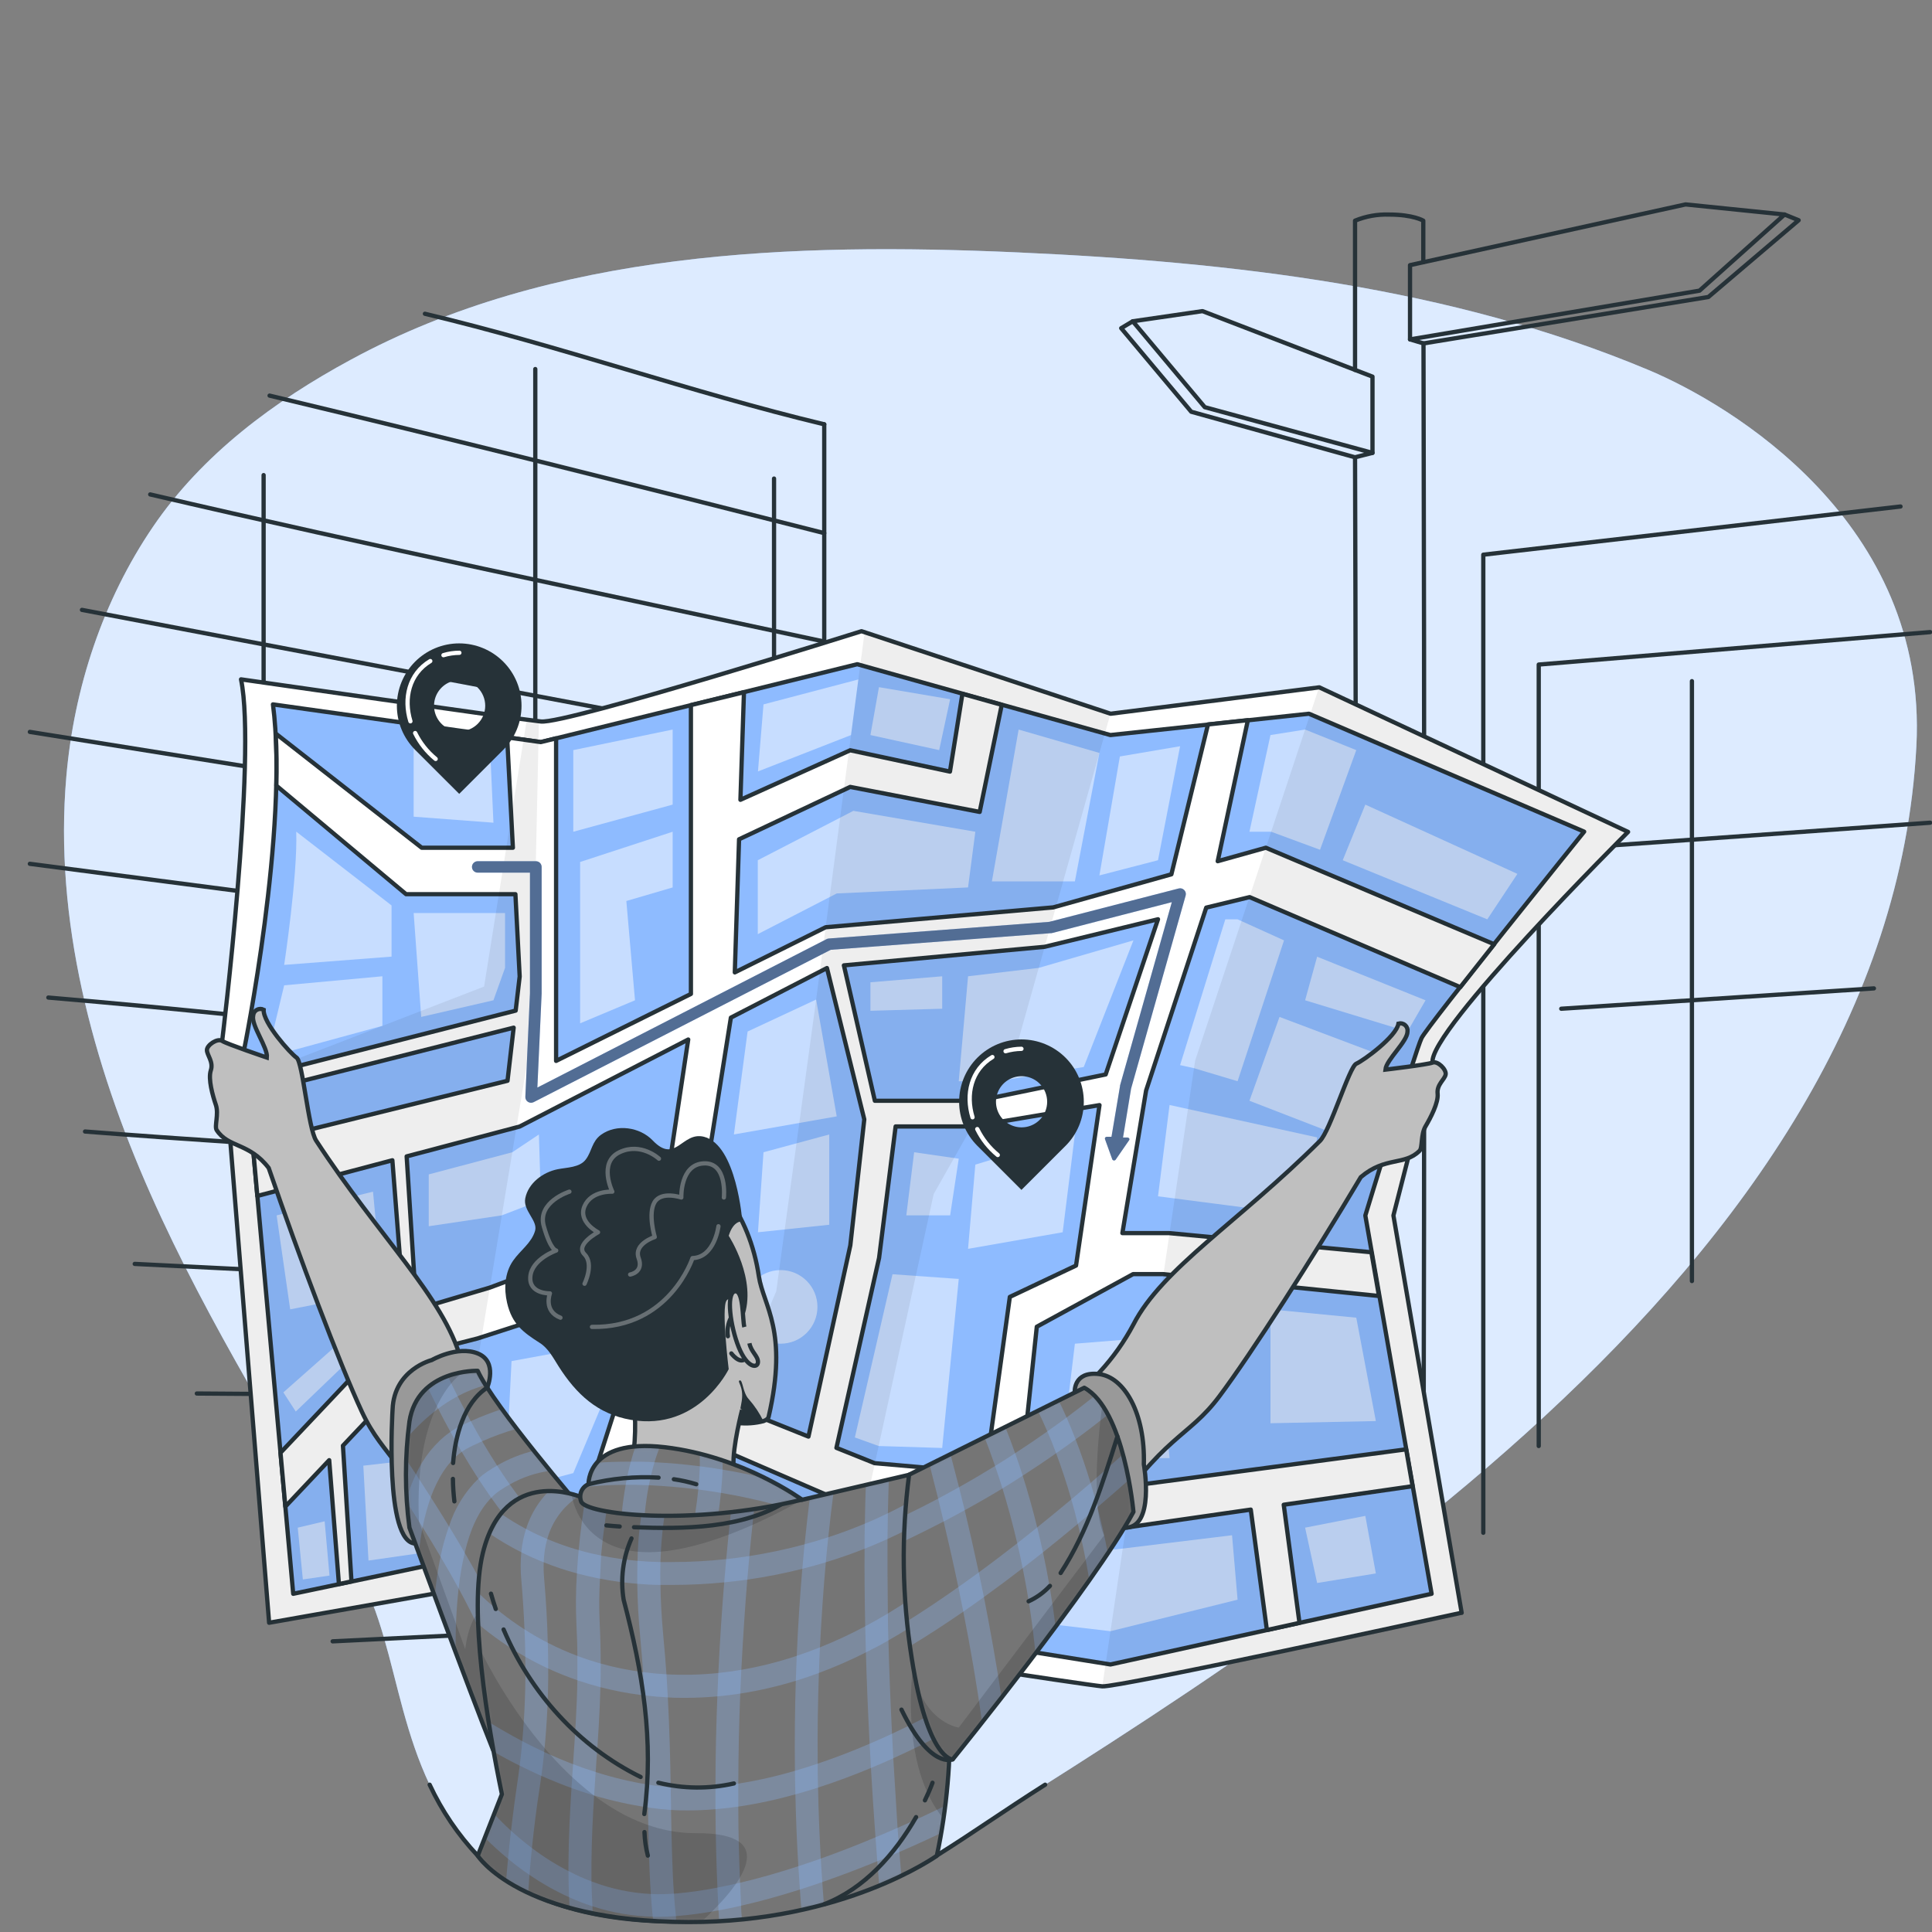 <svg width="453" height="453" viewBox="0 0 453 453" fill="none" xmlns="http://www.w3.org/2000/svg">
<rect x="0" y="0" width="453" height="453" fill="#808080" stroke="none"/>
<g clip-path="url(#clip0_519_19)">
<path d="M112 435.09C135.6 460 193.54 450.88 218.63 435.09C300.09 383.83 442.88 298.52 449.34 174.92C452.09 122.38 405.77 94.8 386.41 86.7C340 67.27 289 61.43 238.62 59.18C186.05 56.83 129.62 58.66 82.31 84.31C64.38 94 47.46 106.49 35.88 123.5C24.11 140.78 17.34 161.35 15.55 182.12C12.65 215.62 21.66 249.21 35.29 279.95C48.92 310.69 67.1 339.16 83.78 368.35C94.66 387.4 92.14 414.09 112 435.09Z" fill="#8EBBFF"/>
<path opacity="0.7" d="M112 435.09C135.6 460 193.54 450.88 218.63 435.09C300.09 383.83 442.88 298.52 449.34 174.92C452.09 122.38 405.77 94.8 386.41 86.7C340 67.27 289 61.43 238.62 59.18C186.05 56.83 129.62 58.66 82.31 84.31C64.38 94 47.46 106.49 35.88 123.5C24.11 140.78 17.34 161.35 15.55 182.12C12.65 215.62 21.66 249.21 35.29 279.95C48.92 310.69 67.1 339.16 83.78 368.35C94.66 387.4 92.14 414.09 112 435.09Z" fill="white"/>
<path d="M317.72 375.36C318 289 318 193 317.72 107.22" stroke="#263238" stroke-linecap="round" stroke-linejoin="round"/>
<path d="M333.77 80.52C334 176 334 260 333.77 355.45" stroke="#263238" stroke-linecap="round" stroke-linejoin="round"/>
<path d="M317.72 86.74V51.74C320.255 50.702 322.982 50.215 325.72 50.31C331.38 50.31 333.72 51.74 333.72 51.74V61.48" stroke="#263238" stroke-linecap="round" stroke-linejoin="round"/>
<path d="M418.43 50.3L421.73 51.64L400.56 69.64L333.77 80.52L330.61 79.58" stroke="#263238" stroke-linecap="round" stroke-linejoin="round"/>
<path d="M330.61 62.17L395.22 47.93L418.43 50.3L398.49 68.15L330.61 79.58V62.17Z" stroke="#263238" stroke-linecap="round" stroke-linejoin="round"/>
<path d="M265.6 75.33L262.89 76.95L279.31 96.54L317.71 107.22L321.81 106.19" stroke="#263238" stroke-linecap="round" stroke-linejoin="round"/>
<path d="M321.81 88.31L281.95 72.95L265.6 75.33L282.48 95.47L321.81 106.19V88.31Z" stroke="#263238" stroke-linecap="round" stroke-linejoin="round"/>
<path d="M193.26 99.49V440.44" stroke="#263238" stroke-linecap="round" stroke-linejoin="round"/>
<path d="M99.63 73.57C131 81 162 92 193.26 99.49" stroke="#263238" stroke-linecap="round" stroke-linejoin="round"/>
<path d="M63.21 92.76C106 103 150 114 193.26 125" stroke="#263238" stroke-linecap="round" stroke-linejoin="round"/>
<path d="M35.22 115.93C87 128 140 139 193.26 150.43" stroke="#263238" stroke-linecap="round" stroke-linejoin="round"/>
<path d="M19.22 143C77 154 135 164.963 193.22 175.89" stroke="#263238" stroke-linecap="round" stroke-linejoin="round"/>
<path d="M7 171.61L193.26 201.36" stroke="#263238" stroke-linecap="round" stroke-linejoin="round"/>
<path d="M7 202.54L193.26 226.83" stroke="#263238" stroke-linecap="round" stroke-linejoin="round"/>
<path d="M11.34 233.9C72 239 132 247 193.26 252.3" stroke="#263238" stroke-linecap="round" stroke-linejoin="round"/>
<path d="M19.94 265.31C67 269 114 271 162 276C172 276 183 276 193.26 277.76" stroke="#263238" stroke-linecap="round" stroke-linejoin="round"/>
<path d="M31.59 296.35C86 299 139 302 193.26 303.23" stroke="#263238" stroke-linecap="round" stroke-linejoin="round"/>
<path d="M46.15 326.74C95 327 144 328 193.26 328.7" stroke="#263238" stroke-linecap="round" stroke-linejoin="round"/>
<path d="M63.13 356.25C106 356 150 355 193.26 354.17" stroke="#263238" stroke-linecap="round" stroke-linejoin="round"/>
<path d="M78 384.85C116 383 155 381 193.29 379.63" stroke="#263238" stroke-linecap="round" stroke-linejoin="round"/>
<path d="M181.49 112.21V408.83" stroke="#263238" stroke-linecap="round" stroke-linejoin="round"/>
<path d="M125.51 86.53V270.82" stroke="#263238" stroke-linecap="round" stroke-linejoin="round"/>
<path d="M61.81 111.4V315.06" stroke="#263238" stroke-linecap="round" stroke-linejoin="round"/>
<path d="M445.62 118.76L347.79 130.06V359.39" stroke="#263238" stroke-linecap="round" stroke-linejoin="round"/>
<path d="M452.57 148.21L360.79 155.82V339.05" stroke="#263238" stroke-linecap="round" stroke-linejoin="round"/>
<path d="M452.57 192.9L363.44 199.26" stroke="#263238" stroke-linecap="round" stroke-linejoin="round"/>
<path d="M439.38 231.75L366.07 236.52" stroke="#263238" stroke-linecap="round" stroke-linejoin="round"/>
<path d="M396.71 159.71V300.37" stroke="#263238" stroke-linecap="round" stroke-linejoin="round"/>
<path d="M100.74 418.46C103.583 424.568 107.384 430.183 112 435.09C135.6 460 194.55 450.88 219.64 435.09C227.89 429.9 235.76 424.35 245.06 418.46" stroke="#263238" stroke-linecap="round" stroke-linejoin="round"/>
<path d="M335.9 249.16L326.72 285L342.72 378.17H342.6L342.21 378.25C335.4 379.74 262.04 395.7 258.45 395.4C254.69 395.09 195.75 386.02 195.75 386.02L143.58 392.12L101.75 373.67L63.1 380.49L52.1 244C52.1 244 60.27 177.26 56.51 159.29C56.51 159.29 120.88 168.53 126.83 169.17C132.78 169.81 202 148 202 148L260.41 167.35L309.34 161.16L381.74 195.06C381.74 195.06 334.73 241.86 335.9 249.16Z" fill="white" stroke="#263238" stroke-linecap="round" stroke-linejoin="round"/>
<path d="M64 165.16L126.83 174L201 155.74L260.35 172.35L306.92 167.35L371.44 195C371.44 195 334.72 240.5 333.31 243.41C331.9 246.32 320.13 285 320.13 285L335.67 373.7L260.38 390.27L197.05 380.14L146.86 384.56L104.19 366.25L68.75 373.7L57.25 246.06C57.25 246.06 67.81 194.14 64 165.16Z" fill="#8EBBFF" stroke="#263238" stroke-linecap="round" stroke-linejoin="round"/>
<path d="M282.829 212.81L292.999 210.35L342.399 231.46C344.819 228.37 347.549 224.92 350.349 221.4L296.799 198.77L285.519 201.93L292.589 168.86L283.239 169.86L274.659 205L246.939 212.76L193.599 217.41L172.289 228L173.289 196.79L199.349 184.51L229.709 190.37L234.879 165.27L225.659 162.69L222.739 180.92L199.349 175.92L173.609 187.53L174.439 162.31L161.999 165.33V233.05L130.389 248.75V173.12L126.789 174L118.909 172.89L120.259 198.77H98.879L64.649 172C64.869 175.86 64.899 180 64.799 184.21L95.209 209.66H120.849L121.849 228.96L120.909 236.96L57.869 253L58.199 256.65L120.439 240.96L118.999 253.41L59.239 268.16L60.339 280.42L91.999 272.05L94.939 309.77L65.769 340.63L66.909 353.25L77.189 342.37L79.469 371.42L82.409 370.8L80.409 338.97L101.699 316.45L111.999 313.82L152.769 300.67L151.869 306.59L129.229 377L137.939 380.74L149.839 342.33L167.399 339.08L202.679 354.34L219.049 355.39L216.269 383.22L220.629 383.91L222.529 355.6L263.599 358.23L293.269 353.96L297.049 382.2L304.689 380.52L300.999 352.82L331.209 348.47L329.699 339.83L265.399 348.36L239.399 346.08L243.099 311.08L265.689 298.74H272.689L323.329 303.87L321.549 293.62L274.119 289.13H263.169L268.729 255.7L282.829 212.81ZM114.829 301.91L97.629 307.01L95.349 271.14L121.849 264.14L161.369 243.74L154.859 287L114.829 301.91ZM170.609 329.24L152.779 332.78L160.179 309L171.369 238.61L193.899 226.98L202.649 262.46L199.379 292L189.559 336.84L170.609 329.24ZM252.299 296.74L236.779 304.09L231.069 345.35L205.069 343.07L196.119 339.48L206.119 294.95L209.999 264.12H227.909L257.799 259.12L252.299 296.74ZM259.249 251.93L229.249 258.1H205.129L197.869 226.35L244.939 222L271.519 215.54L259.249 251.93Z" fill="white" stroke="#263238" stroke-linecap="round" stroke-linejoin="round"/>
<path opacity="0.5" d="M271.52 280.5L274.23 259.09L308.83 266.69L306.01 284.97L271.52 280.5Z" fill="white"/>
<path opacity="0.5" d="M292.96 258.1L300.01 238.44L326.07 248.27L320.09 268.6L292.96 258.1Z" fill="white"/>
<path opacity="0.5" d="M287.299 215.56H290.179L301.069 220.49L290.179 253.52L279.969 250.46L276.699 249.74L287.299 215.56Z" fill="white"/>
<path opacity="0.5" d="M308.83 224.32L334.25 234.54L330.02 241.86L306.01 234.54L308.83 224.32Z" fill="white"/>
<path opacity="0.5" d="M292.96 195.02L297.89 172.35L306.01 171.06L318.01 175.88L309.51 199.25L298.05 195.02H292.96Z" fill="white"/>
<path opacity="0.5" d="M314.83 201.7L320.13 188.66L355.79 204.9L348.73 215.56L314.83 201.7Z" fill="white"/>
<path opacity="0.5" d="M238.839 171.06L257.779 176.54L252.029 206.67H249.279H232.569L238.839 171.06Z" fill="white"/>
<path opacity="0.5" d="M262.579 177.37L276.699 174.97L271.519 201.7L257.779 205.26L262.579 177.37Z" fill="white"/>
<path opacity="0.5" d="M228.69 195.02L226.98 208.08L196.19 209.49L177.68 219.03V201.7L200.09 190.12L228.69 195.02Z" fill="white"/>
<path opacity="0.5" d="M179.02 165.16L201.26 159.31L199.54 172.35L177.72 180.88L179.02 165.16Z" fill="white"/>
<path opacity="0.5" d="M204.09 172.35L220.21 175.88L222.78 163.95L206.09 161.12L204.09 172.35Z" fill="white"/>
<path opacity="0.5" d="M134.42 175.88V195.02L157.72 188.66V171.06L134.42 175.88Z" fill="white"/>
<path opacity="0.5" d="M136.02 202.11V239.94L148.89 234.54L146.86 211.26L157.72 208.08V195.02L136.02 202.11Z" fill="white"/>
<path opacity="0.5" d="M96.989 214.08L98.759 238.44L115.699 234.54L118.419 226.94V214.08H96.989Z" fill="white"/>
<path opacity="0.5" d="M69.46 195L91.81 212.3V224.3L66.63 226.24C66.63 226.24 69.81 205.26 69.46 195Z" fill="white"/>
<path opacity="0.5" d="M66.63 231.03L89.66 228.91V240.53L62.58 247.92L66.63 231.03Z" fill="white"/>
<path opacity="0.5" d="M96.989 174.97V191.49L115.699 192.9L114.929 175.88L96.989 174.97Z" fill="white"/>
<path opacity="0.5" d="M175.29 241.86L191.36 234.37L196.19 261.76L172.08 266L175.29 241.86Z" fill="white"/>
<path opacity="0.5" d="M179.02 270.17L177.72 288.93L194.44 287.17V266L179.02 270.17Z" fill="white"/>
<path opacity="0.5" d="M226.98 228.91L224.8 253.52H233.89L254.11 250.18L265.76 220.49L243.56 226.94L226.98 228.91Z" fill="white"/>
<path opacity="0.5" d="M204.09 230.32V237L220.92 236.52V228.91L204.09 230.32Z" fill="white"/>
<path opacity="0.5" d="M228.689 273.07L226.979 292.82L249.17 288.93L252.029 266L228.689 273.07Z" fill="white"/>
<path opacity="0.5" d="M209.269 298.77L224.799 299.88L220.919 339.51L206.019 339.05L200.439 337.04L209.269 298.77Z" fill="white"/>
<path opacity="0.5" d="M214.34 270.17L224.8 271.68L222.78 284.97H212.5L214.34 270.17Z" fill="white"/>
<path opacity="0.5" d="M297.89 307.01L318.01 308.96L322.6 333.2L297.89 333.71V307.01Z" fill="white"/>
<path opacity="0.5" d="M252.03 315.06L271.52 313.49L274.23 341.89H248.81L252.03 315.06Z" fill="white"/>
<path opacity="0.5" d="M306.01 358.19L308.83 371.17L322.6 368.93L320.13 355.43L306.01 358.19Z" fill="white"/>
<path opacity="0.5" d="M261.52 363.3L288.88 359.97L290.18 375.08L260.38 382.47L243.52 380.49L249.4 361.9L261.52 363.3Z" fill="white"/>
<path opacity="0.5" d="M119.94 319.14L142.19 315.06L140.69 330.42L134.42 345.4L118.42 349.66L119.94 319.14Z" fill="white"/>
<path opacity="0.5" d="M100.529 275.36V287.52L117.659 284.97L126.829 281.44L126.359 266L120.119 270.17L100.529 275.36Z" fill="white"/>
<path opacity="0.5" d="M64.859 284.97L87.459 279.41L89.659 302.76L68.039 307.01L64.859 284.97Z" fill="white"/>
<path opacity="0.5" d="M66.439 326.48L79.339 315.06L82.689 318.16L69.349 330.97L66.439 326.48Z" fill="white"/>
<path opacity="0.5" d="M69.81 358.19L76.12 356.7L77.26 369.43L71.01 370.34L69.81 358.19Z" fill="white"/>
<path opacity="0.5" d="M86.4 365.91L85.189 343.66L100.529 341.89V363.88L86.4 365.91Z" fill="white"/>
<path opacity="0.5" d="M183.039 315.06C187.805 315.06 191.669 311.196 191.669 306.43C191.669 301.664 187.805 297.8 183.039 297.8C178.273 297.8 174.409 301.664 174.409 306.43C174.409 311.196 178.273 315.06 183.039 315.06Z" fill="white"/>
<path opacity="0.1" d="M335.9 249.16L326.72 285L342.72 378.17H342.6L342.21 378.25L258.46 395.4L280.23 248.68L309.31 161.12L381.71 195.02C381.71 195.02 334.73 241.86 335.9 249.16Z" fill="black" fill-opacity="0.7"/>
<path opacity="0.1" d="M260.38 167.31L238.22 245.86L218.92 279.98L195.76 386.02L143.59 392.12L182.01 302.77L191.15 235.97L202.73 148.21L260.38 167.31Z" fill="black" fill-opacity="0.7"/>
<path opacity="0.1" d="M126.36 169.14L124.77 242.14L102.87 374.2L101.76 373.71L63.1 380.49L53 254.72L113.51 231.32L123.51 168.77L126.36 169.14Z" fill="black" fill-opacity="0.7"/>
<path d="M277.66 208.68C277.497 208.51 277.291 208.387 277.064 208.324C276.837 208.261 276.598 208.259 276.37 208.32L246 216.15L194.33 220.05C194.152 220.061 193.979 220.108 193.82 220.19L126 255L127 233V203.27C127 203.094 126.965 202.919 126.898 202.757C126.831 202.594 126.732 202.447 126.608 202.322C126.483 202.198 126.336 202.099 126.173 202.032C126.01 201.964 125.836 201.93 125.66 201.93H112C111.645 201.93 111.304 202.071 111.053 202.322C110.801 202.573 110.66 202.914 110.66 203.27C110.66 203.625 110.801 203.966 111.053 204.217C111.304 204.469 111.645 204.61 112 204.61H124.26V232.9L123.18 257.17C123.167 257.404 123.216 257.638 123.323 257.848C123.431 258.057 123.592 258.234 123.79 258.36C123.987 258.485 124.213 258.558 124.446 258.57C124.679 258.582 124.911 258.534 125.12 258.43L194.79 222.7L246.31 218.81C246.386 218.82 246.464 218.82 246.54 218.81L274.76 211.53L262.61 254.53C262.607 254.576 262.607 254.623 262.61 254.67L260.61 266.55H259.47C259.409 266.55 259.348 266.564 259.293 266.59C259.237 266.617 259.188 266.656 259.15 266.704C259.112 266.752 259.084 266.808 259.071 266.868C259.057 266.927 259.057 266.99 259.07 267.05L260.76 271.74C260.78 271.826 260.825 271.905 260.888 271.968C260.952 272.03 261.031 272.073 261.118 272.092C261.205 272.111 261.296 272.105 261.379 272.074C261.463 272.044 261.536 271.99 261.59 271.92L264.75 267.35C264.95 267.07 264.75 266.73 264.32 266.71H263.32L265.21 255.25L278 210C278.069 209.77 278.074 209.525 278.014 209.292C277.954 209.06 277.832 208.848 277.66 208.68Z" fill="#8EBBFF"/>
<path opacity="0.6" d="M277.66 208.68C277.497 208.51 277.291 208.387 277.064 208.324C276.837 208.261 276.598 208.259 276.37 208.32L246 216.15L194.33 220.05C194.152 220.061 193.979 220.108 193.82 220.19L126 255L127 233V203.27C127 203.094 126.965 202.919 126.898 202.757C126.831 202.594 126.732 202.447 126.608 202.322C126.483 202.198 126.336 202.099 126.173 202.032C126.01 201.964 125.836 201.93 125.66 201.93H112C111.645 201.93 111.304 202.071 111.053 202.322C110.801 202.573 110.66 202.914 110.66 203.27C110.66 203.625 110.801 203.966 111.053 204.217C111.304 204.469 111.645 204.61 112 204.61H124.26V232.9L123.18 257.17C123.167 257.404 123.216 257.638 123.323 257.848C123.431 258.057 123.592 258.234 123.79 258.36C123.987 258.485 124.213 258.558 124.446 258.57C124.679 258.582 124.911 258.534 125.12 258.43L194.79 222.7L246.31 218.81C246.386 218.82 246.464 218.82 246.54 218.81L274.76 211.53L262.61 254.53C262.607 254.576 262.607 254.623 262.61 254.67L260.61 266.55H259.47C259.409 266.55 259.348 266.564 259.293 266.59C259.237 266.617 259.188 266.656 259.15 266.704C259.112 266.752 259.084 266.808 259.071 266.868C259.057 266.927 259.057 266.99 259.07 267.05L260.76 271.74C260.78 271.826 260.825 271.905 260.888 271.968C260.952 272.03 261.031 272.073 261.118 272.092C261.205 272.111 261.296 272.105 261.379 272.074C261.463 272.044 261.536 271.99 261.59 271.92L264.75 267.35C264.95 267.07 264.75 266.73 264.32 266.71H263.32L265.21 255.25L278 210C278.069 209.77 278.074 209.525 278.014 209.292C277.954 209.06 277.832 208.848 277.66 208.68Z" fill="black" fill-opacity="0.7"/>
<path d="M118 155.14C116.643 153.782 115.032 152.705 113.258 151.97C111.485 151.235 109.584 150.856 107.665 150.856C105.745 150.856 103.844 151.235 102.071 151.97C100.298 152.705 98.687 153.782 97.33 155.14C94.592 157.883 93.055 161.6 93.055 165.475C93.055 169.35 94.592 173.067 97.33 175.81L107.67 186.14L118 175.81C119.358 174.453 120.435 172.842 121.17 171.069C121.905 169.295 122.283 167.394 122.283 165.475C122.283 163.555 121.905 161.654 121.17 159.881C120.435 158.108 119.358 156.497 118 155.14ZM112 169.73C111.159 170.565 110.09 171.133 108.927 171.362C107.764 171.591 106.56 171.47 105.465 171.015C104.371 170.56 103.436 169.791 102.778 168.805C102.121 167.819 101.77 166.66 101.77 165.475C101.77 164.29 102.121 163.131 102.778 162.145C103.436 161.159 104.371 160.39 105.465 159.935C106.56 159.48 107.764 159.359 108.927 159.588C110.09 159.816 111.159 160.384 112 161.22C112.561 161.777 113.006 162.44 113.309 163.171C113.613 163.901 113.77 164.684 113.77 165.475C113.77 166.266 113.613 167.049 113.309 167.779C113.006 168.509 112.561 169.172 112 169.73Z" fill="#263238"/>
<path d="M97.34 171.88C98.49 174.224 100.13 176.294 102.15 177.95" stroke="white" stroke-linecap="round" stroke-linejoin="round"/>
<path d="M100.89 155C95.89 158 94.59 163.79 96.23 169.12" stroke="white" stroke-linecap="round" stroke-linejoin="round"/>
<path d="M107.709 153.06C106.446 153.066 105.189 153.254 103.979 153.62" stroke="white" stroke-linecap="round" stroke-linejoin="round"/>
<path d="M249.84 248C248.483 246.642 246.872 245.565 245.099 244.83C243.325 244.095 241.425 243.716 239.505 243.716C237.585 243.716 235.685 244.095 233.911 244.83C232.138 245.565 230.527 246.642 229.17 248C227.812 249.356 226.735 250.968 226 252.741C225.265 254.514 224.887 256.415 224.887 258.335C224.887 260.254 225.265 262.155 226 263.928C226.735 265.702 227.812 267.313 229.17 268.67L239.5 279L249.84 268.67C251.198 267.313 252.275 265.702 253.01 263.928C253.745 262.155 254.123 260.254 254.123 258.335C254.123 256.415 253.745 254.514 253.01 252.741C252.275 250.968 251.198 249.356 249.84 248ZM243.76 262.59C242.92 263.425 241.85 263.993 240.687 264.222C239.525 264.451 238.32 264.33 237.226 263.875C236.131 263.419 235.196 262.65 234.539 261.664C233.881 260.679 233.53 259.52 233.53 258.335C233.53 257.149 233.881 255.991 234.539 255.005C235.196 254.019 236.131 253.25 237.226 252.795C238.32 252.34 239.525 252.219 240.687 252.447C241.85 252.676 242.92 253.244 243.76 254.08C244.321 254.637 244.766 255.3 245.07 256.03C245.373 256.761 245.53 257.544 245.53 258.335C245.53 259.126 245.373 259.909 245.07 260.639C244.766 261.369 244.321 262.032 243.76 262.59Z" fill="#263238"/>
<path d="M229.14 264.74C230.289 267.088 231.929 269.161 233.95 270.82" stroke="white" stroke-linecap="round" stroke-linejoin="round"/>
<path d="M232.69 247.85C227.69 250.85 226.39 256.63 228.03 261.97" stroke="white" stroke-linecap="round" stroke-linejoin="round"/>
<path d="M239.499 245.92C238.239 245.93 236.987 246.119 235.779 246.48" stroke="white" stroke-linecap="round" stroke-linejoin="round"/>
<path d="M335.9 249.15C334.72 249.63 324.84 250.8 324.84 250.8C325.07 248.45 330.02 244.21 330.02 241.86C330.058 241.583 330.026 241.301 329.929 241.04C329.831 240.778 329.67 240.544 329.46 240.36C329.25 240.176 328.997 240.046 328.725 239.984C328.453 239.921 328.169 239.927 327.9 240C327.43 243.06 319.66 248.7 318.01 249.41C316.36 250.12 311.89 265.18 309.47 267.54C290.47 286.48 272.47 297.43 265.76 310.54C261.46 318.65 255.135 325.509 247.4 330.45C247.4 330.45 243.52 380.39 258.34 358.2C273.16 336.01 278.47 337.31 285.88 327.43C293.29 317.55 307.77 295 319.07 276C324.84 271.1 329.31 273.37 332.84 269.84C333.59 269.09 333.08 266.07 334.25 264.09C335.42 262.11 337.31 258.54 337.08 256.42C336.85 254.3 338.73 253.13 338.96 251.95C339.19 250.77 337.08 248.68 335.9 249.15Z" fill="#BFBFBF" stroke="#263238" stroke-miterlimit="10"/>
<path d="M108 318.58C104.16 304.35 88.8 289.92 74.14 267.46C72.27 264.65 71 249 69.55 248C68.1 247 61.65 239.84 61.82 236.75C61.57 236.622 61.292 236.557 61.011 236.563C60.73 236.569 60.455 236.645 60.211 236.784C59.966 236.923 59.761 237.121 59.612 237.359C59.463 237.598 59.377 237.87 59.36 238.15C58.87 240.45 62.83 245.62 62.58 247.97C62.58 247.97 53.15 244.78 52.09 244.07C51.03 243.36 48.53 245 48.52 246.2C48.51 247.4 50.1 248.94 49.43 250.97C48.76 253 49.87 256.88 50.61 259.06C51.35 261.24 50.23 264.06 50.8 264.97C53.53 269.16 58.37 267.86 63 273.85C70.14 294.69 79.63 319.78 84.84 330.99C90.05 342.2 95.5 341.99 105.42 366.8C115.34 391.61 121.87 341.91 121.87 341.91C115.308 335.463 110.529 327.425 108 318.58Z" fill="#BFBFBF" stroke="#263238" stroke-miterlimit="10"/>
<path d="M114.24 325.35C114.24 325.35 116.8 319.27 112.02 317.35C107.24 315.43 101.23 318.9 101.23 318.9C101.23 318.9 92.4 321.11 92.05 330.45C92.05 330.45 90.05 361.79 97.41 361.91C104.77 362.03 114.24 325.35 114.24 325.35Z" fill="#999999" stroke="#263238" stroke-linecap="round" stroke-linejoin="round"/>
<path d="M251.999 326.44C251.999 326.44 251.609 321.52 257.609 322.17C263.609 322.82 268.549 331.37 268.199 343.34C268.199 343.34 270.949 358.61 263.569 358.19C256.189 357.77 251.999 326.44 251.999 326.44Z" fill="#999999" stroke="#263238" stroke-linecap="round" stroke-linejoin="round"/>
<path d="M136.19 353.49C136.19 353.49 115.74 329.66 112 321.42C112 321.42 97.92 320.96 96 333.31C94.909 341.568 94.909 349.933 96 358.19C96 358.19 109.88 396.07 115.65 410.41L136.19 353.49Z" fill="#757575"/>
<mask id="mask0_519_19" style="mask-type:luminance" maskUnits="userSpaceOnUse" x="95" y="321" width="42" height="90">
<path d="M136.19 353.49C136.19 353.49 115.74 329.66 112 321.42C112 321.42 97.92 320.96 96 333.31C94.909 341.568 94.909 349.933 96 358.19C96 358.19 109.88 396.07 115.65 410.41L136.19 353.49Z" fill="white"/>
</mask>
<g mask="url(#mask0_519_19)">
<g opacity="0.3">
<path d="M129 344.86C125.678 345.302 122.472 346.382 119.56 348.04C118.79 348.46 118.01 348.93 117.23 349.46C116.503 349.949 115.833 350.515 115.23 351.15C112.23 354.15 110.23 358.68 108.98 364.01C108.331 366.765 107.85 369.557 107.54 372.37C106.994 377.294 106.767 382.248 106.86 387.2C105.16 382.69 103.48 378.2 101.96 374.09C102.23 371.02 102.677 367.969 103.3 364.95C103.791 362.528 104.459 360.145 105.3 357.82C106.65 353.597 109.02 349.771 112.2 346.68C112.848 346.079 113.544 345.53 114.28 345.04C115.06 344.52 115.84 344.04 116.6 343.6C119.297 342.045 122.204 340.883 125.23 340.15L129 344.86Z" fill="#8EBBFF"/>
</g>
<g opacity="0.3">
<path d="M121.14 335C118.378 335.793 115.675 336.775 113.05 337.94C112.14 338.34 111.21 338.78 110.24 339.25C109.541 339.588 108.872 339.982 108.24 340.43C104.91 342.83 102.6 346.69 100.99 351.1C100.182 353.404 99.544 355.764 99.08 358.16C98.69 360.16 98.4 362.16 98.17 364.1L96.01 358.22C96.01 358.22 95.67 355.94 95.42 352.38C95.42 352.02 95.42 351.65 95.35 351.27C95.942 349.373 96.663 347.519 97.51 345.72C99.274 341.73 102.065 338.279 105.6 335.72C106.314 335.234 107.063 334.8 107.84 334.42C108.7 333.99 109.55 333.6 110.37 333.23C112.752 332.152 115.192 331.208 117.68 330.4C118.79 331.89 119.94 333.42 121.14 335Z" fill="#8EBBFF"/>
</g>
<g opacity="0.3">
<path d="M113.88 324.78C111.597 325.376 109.395 326.246 107.32 327.37C105.725 328.216 104.2 329.189 102.76 330.28C100.152 332.242 97.756 334.471 95.61 336.93C95.72 335.73 95.87 334.52 96.05 333.32C96.437 330.293 97.891 327.502 100.15 325.45L100.28 325.37C101.35 324.601 102.458 323.887 103.6 323.23C104.02 322.98 104.45 322.75 104.88 322.52L104.96 322.68C105.744 322.395 106.546 322.161 107.36 321.98C108.879 321.628 110.432 321.45 111.99 321.45C112.55 322.598 113.182 323.711 113.88 324.78Z" fill="#8EBBFF"/>
</g>
<g opacity="0.3">
<path d="M126.16 356.4L122.16 359.98C119.656 357.176 117.318 354.228 115.16 351.15C114.11 349.68 113.1 348.15 112.11 346.66C110.78 344.6 109.49 342.51 108.26 340.41C107.353 338.85 106.473 337.29 105.62 335.73C104.62 333.9 103.62 332.07 102.74 330.28C101.86 328.49 101.06 326.94 100.29 325.34C101.299 324.483 102.419 323.766 103.62 323.21C104.04 322.96 104.47 322.73 104.9 322.5L104.98 322.66C105.72 324.19 106.49 325.77 107.31 327.38C108.31 329.3 109.31 331.27 110.4 333.25C111.253 334.81 112.133 336.37 113.04 337.93C114.16 339.83 115.32 341.717 116.52 343.59C117.5 345.11 118.5 346.597 119.52 348.05C121.572 350.958 123.789 353.746 126.16 356.4Z" fill="#8EBBFF"/>
</g>
<g opacity="0.3">
<path d="M121 389.49L115.85 391C114.32 385.79 111.25 379.26 107.49 372.37C106.16 369.92 104.73 367.43 103.25 364.94C101.91 362.66 100.52 360.39 99.12 358.15C97.91 356.15 96.69 354.25 95.46 352.37C95.46 352.01 95.46 351.64 95.39 351.26C95.24 348.69 95.16 345.6 95.27 342.26L97.55 345.71C98.69 347.45 99.86 349.26 101.03 351.09C102.43 353.29 103.84 355.54 105.23 357.81C106.49 359.87 107.73 361.95 108.93 364.02C114.29 373.25 118.92 382.43 121 389.49Z" fill="#8EBBFF"/>
</g>
<path opacity="0.2" d="M120.579 396.86L115.699 410.41C109.929 396.07 96.049 358.2 96.049 358.2C94.959 349.943 94.959 341.578 96.049 333.32C97.219 325.64 103.049 322.91 107.389 321.95C107.646 321.993 107.9 322.049 108.149 322.12C108.149 322.12 97.01 329.25 98.23 356.7L109.079 386.7C109.079 386.7 110.219 376.25 114.559 377.76C116.429 378.43 119.089 387.1 120.579 396.86Z" fill="black" fill-opacity="0.7"/>
</g>
<path d="M136.19 353.49C136.19 353.49 115.74 329.66 112 321.42C112 321.42 97.92 320.96 96 333.31C94.909 341.568 94.909 349.933 96 358.19C96 358.19 109.88 396.07 115.65 410.41L136.19 353.49Z" stroke="#263238" stroke-linecap="round" stroke-linejoin="round"/>
<path d="M180.22 332.21C180.12 332.62 179.71 332.96 179.02 333.21C177.063 333.718 175.03 333.867 173.02 333.65C160.27 332.95 134.4 325.38 128.23 310.32C121.64 294.25 138.55 273.27 156.65 272.82C167.05 272.57 175.82 284.82 177.93 299.26C179 306.22 184.91 312 180.22 332.21Z" fill="#BFBFBF" stroke="#263238" stroke-miterlimit="10"/>
<path d="M171.38 309C170.689 310.324 170.441 311.834 170.67 313.31" stroke="#263238" stroke-linecap="round" stroke-linejoin="round"/>
<path d="M171.479 317.34C171.479 317.34 173.33 319.84 174.66 318.68" stroke="#263238" stroke-linecap="round" stroke-linejoin="round"/>
<path d="M179 333.21C177.043 333.718 175.01 333.867 173 333.65C173.26 331.76 173.76 329.57 173.92 328.47C174.44 325 172.7 323.92 173.44 323.67C174.18 323.42 174.11 326.51 175.58 328.08C176.947 329.627 178.098 331.353 179 333.21Z" fill="#263238"/>
<path d="M173.999 330.57C173.999 330.57 171.729 339.27 171.999 343.68C172.304 347.062 172.916 350.41 173.829 353.68L146.369 355.27C146.369 355.27 150.479 335.5 148.279 328.58C146.079 321.66 165.839 324.18 165.839 324.18" fill="#BFBFBF"/>
<path d="M173.999 330.57C173.999 330.57 171.729 339.27 171.999 343.68C172.304 347.062 172.916 350.41 173.829 353.68L146.369 355.27C146.369 355.27 150.479 335.5 148.279 328.58C146.079 321.66 165.839 324.18 165.839 324.18" stroke="#263238" stroke-miterlimit="10"/>
<path d="M170.86 289.76C172.01 286.02 174.06 286.4 174.06 286.4C174.06 286.4 172.73 268.45 165.06 266.54C159.88 265.24 158.46 273.04 153.06 267.42C150.06 264.27 144.58 263.42 140.91 266.08C138.74 267.68 138.81 269.91 137.36 271.85C135.91 273.79 132.92 273.71 130.72 274.16C127.32 274.85 123.87 277.38 123.16 280.96C122.58 283.88 126.16 286.19 125.46 288.59C124.63 291.46 121.96 293.2 120.31 295.59C118.31 298.45 118.13 302.17 118.9 305.49C120.05 310.43 122.6 312.36 126.57 314.88C128.57 316.14 129.74 318.43 130.97 320.36C135.09 326.84 140.09 331.58 147.97 332.92C163.78 335.62 170.86 321.03 170.86 321.03C170.86 321.03 169.08 306.57 170.37 304.92C171.66 303.27 174.37 308.92 174.37 308.92C177.66 300.12 170.86 289.76 170.86 289.76Z" fill="#263238"/>
<path d="M174.53 311.15C174.05 309.39 174.39 302.15 172.2 302.81C170.28 303.4 171.2 310.87 173.2 315.86C175.2 320.85 177.65 320.86 177.72 319.41C177.79 317.96 176.13 317.05 175.72 314.96" fill="#BFBFBF"/>
<path d="M174.53 311.15C174.05 309.39 174.39 302.15 172.2 302.81C170.28 303.4 171.2 310.87 173.2 315.86C175.2 320.85 177.65 320.86 177.72 319.41C177.79 317.96 176.13 317.05 175.72 314.96" stroke="#263238" stroke-miterlimit="10"/>
<path opacity="0.3" d="M169.73 280.78C169.73 280.78 170.6 272.53 165.03 272.78C159.46 273.03 159.75 280.78 159.75 280.78C159.75 280.78 155.07 279.19 153.47 281.89C151.87 284.59 153.52 290.05 153.52 290.05C153.52 290.05 148.52 291.64 149.75 294.99C150.98 298.34 147.75 298.84 147.75 298.84" stroke="white" stroke-linecap="round" stroke-linejoin="round"/>
<path opacity="0.3" d="M168.46 287.52C168.46 287.52 167.58 294.82 162.37 294.99C162.37 294.99 157.01 311.47 138.8 311.12" stroke="white" stroke-linecap="round" stroke-linejoin="round"/>
<path opacity="0.3" d="M154.509 271.68C154.509 271.68 150.309 267.75 145.259 270.16C140.209 272.57 143.569 279.41 143.569 279.41C143.569 279.41 138.669 279.11 137.059 282.81C135.449 286.51 140.219 288.93 140.219 288.93C140.219 288.93 134.779 291.82 137.059 294.11C139.339 296.4 137.059 301 137.059 301" stroke="white" stroke-linecap="round" stroke-linejoin="round"/>
<path opacity="0.3" d="M133.51 279.41C133.51 279.41 125.89 281.81 127.51 287.52C129.13 293.23 130.41 293.21 130.41 293.21C130.41 293.21 124.7 295.21 124.35 299.32C124 303.43 128.94 303.26 128.94 303.26C128.94 303.26 127.35 307.4 131.41 308.96" stroke="white" stroke-linecap="round" stroke-linejoin="round"/>
<path d="M136.19 351C136.19 351 154.58 338 188.05 351.66L213.16 345.8C213.16 345.8 229.4 389.91 219.66 435.12C219.66 435.12 197.87 450.75 161.39 450.67C121.82 450.57 112.02 435.12 112.02 435.12L117.68 420.69C114.27 404.21 109.86 377.79 113.22 364.11C118.33 343.31 136.19 351 136.19 351Z" fill="#757575"/>
<mask id="mask1_519_19" style="mask-type:luminance" maskUnits="userSpaceOnUse" x="112" y="345" width="111" height="106">
<path d="M136.19 351C136.19 351 154.58 338 188.05 351.66L213.16 345.8C213.16 345.8 229.4 389.91 219.66 435.12C219.66 435.12 197.87 450.75 161.39 450.67C121.82 450.57 112.02 435.12 112.02 435.12L117.68 420.69C114.27 404.21 109.86 377.79 113.22 364.11C118.33 343.31 136.19 351 136.19 351Z" fill="white"/>
</mask>
<g mask="url(#mask1_519_19)">
<g opacity="0.3">
<path d="M211.339 439.79C209.819 440.53 208.079 441.31 206.159 442.11C205.999 440.2 205.839 438.31 205.699 436.44C205.559 434.57 205.409 432.64 205.279 430.77C204.859 425.11 204.509 419.69 204.209 414.54C204.096 412.58 203.993 410.657 203.899 408.77C203.499 401.05 203.209 393.95 203.029 387.47C202.969 385.37 202.916 383.34 202.869 381.38C202.729 374.5 202.679 368.42 202.719 363.14C202.719 361.06 202.719 359.14 202.779 357.26C202.839 353.78 202.919 350.74 203.019 348.14L208.409 346.88C208.329 349.14 208.239 351.79 208.179 354.83C208.179 356.7 208.109 358.7 208.089 360.83C208.089 365.83 208.089 371.7 208.179 378.35C208.179 380.35 208.223 382.44 208.309 384.62C208.476 391.194 208.756 398.457 209.149 406.41C209.249 408.31 209.339 410.26 209.449 412.24C209.749 417.4 210.083 422.827 210.449 428.52C210.589 430.394 210.733 432.294 210.879 434.22C211.049 436.07 211.189 437.91 211.339 439.79Z" fill="#8EBBFF"/>
</g>
<g opacity="0.3">
<path d="M195.449 349.91C195.049 352.86 194.629 356.39 194.209 360.45C194.009 362.29 193.809 364.25 193.629 366.31C193.099 372.19 192.629 378.91 192.249 386.31C192.159 388.25 192.069 390.24 192.009 392.31C191.769 398.92 191.649 406 191.729 413.47C191.729 415.35 191.729 417.25 191.809 419.17C191.916 424.503 192.129 430.037 192.449 435.77C192.559 437.61 192.669 439.47 192.809 441.35C192.916 443.07 193.046 444.8 193.199 446.54C191.509 447 189.749 447.44 187.919 447.84C187.789 446.25 187.659 444.67 187.559 443.1C187.419 441.24 187.299 439.39 187.189 437.56C186.839 431.8 186.619 426.19 186.499 420.75C186.439 418.86 186.409 417 186.389 415.15C186.299 407.76 186.389 400.74 186.589 394.15C186.649 392.15 186.723 390.213 186.809 388.34C187.129 380.81 187.599 373.94 188.119 367.87C188.299 365.87 188.469 363.96 188.649 362.14C189.069 358.01 189.489 354.35 189.879 351.23L195.449 349.91Z" fill="#8EBBFF"/>
</g>
<g opacity="0.3">
<path d="M177.53 348.001C176.99 352.261 176.35 358.001 175.71 364.821C175.536 366.587 175.373 368.427 175.22 370.341C174.7 376.691 174.22 383.831 173.82 391.551C173.73 393.371 173.64 395.211 173.57 397.091C173.3 403.751 173.14 410.791 173.11 418.091C173.11 419.891 173.11 421.711 173.11 423.551C173.11 429.351 173.27 435.311 173.52 441.361C173.59 443.171 173.67 444.981 173.77 446.811C173.77 447.871 173.88 448.921 173.95 449.981C172.21 450.151 170.43 450.301 168.61 450.391C168.56 449.561 168.51 448.731 168.47 447.911C168.37 446.101 168.28 444.301 168.21 442.501C167.94 436.271 167.8 430.141 167.76 424.161C167.76 422.351 167.76 420.561 167.76 418.771C167.76 411.461 167.94 404.421 168.2 397.771C168.27 395.921 168.34 394.111 168.43 392.321C168.8 384.591 169.28 377.411 169.81 371.001C169.96 369.121 170.12 367.301 170.28 365.561C170.99 357.781 171.72 351.381 172.28 346.771C174 347.131 175.72 347.541 177.53 348.001Z" fill="#8EBBFF"/>
</g>
<g opacity="0.3">
<path d="M158.57 450.6C156.7 450.6 154.89 450.49 153.15 450.37C153.15 450.07 153.08 449.76 153.05 449.44C152.87 447.7 152.72 445.91 152.6 444.06C152.18 437.82 152.05 431.06 151.92 423.79C151.92 423.49 151.92 423.21 151.92 422.91C151.92 421.42 151.87 419.91 151.84 418.35C151.72 411.84 151.54 404.9 151.13 397.57C151.03 395.79 150.92 393.97 150.79 392.14C150.61 389.55 150.4 386.93 150.15 384.26C149.7 379.52 149.47 375.26 149.42 371.32C149.42 369.42 149.42 367.63 149.48 365.94C149.576 359.113 150.585 352.33 152.48 345.77C154.396 345.552 156.322 345.432 158.25 345.41C156.82 349.33 155.18 355.96 154.86 366.23C154.81 367.92 154.79 369.7 154.86 371.59C154.9 375.25 155.127 379.303 155.54 383.75C155.827 386.77 156.07 389.737 156.27 392.65C156.39 394.47 156.5 396.26 156.59 398.03C156.98 405.44 157.15 412.44 157.27 419.03C157.27 420.33 157.27 421.6 157.34 422.86C157.34 423.38 157.34 423.86 157.34 424.41C157.47 431.41 157.6 438.02 158.02 444.02C158.14 445.86 158.29 447.64 158.49 449.36C158.46 449.76 158.52 450.18 158.57 450.6Z" fill="#8EBBFF"/>
</g>
<g opacity="0.3">
<path d="M140.679 370.13C140.471 373.607 140.448 377.092 140.609 380.57C140.779 383.9 140.849 387.06 140.849 390.11C140.849 392 140.849 393.83 140.779 395.65C140.619 401.85 140.219 407.73 139.779 413.79C139.779 414.33 139.709 414.88 139.669 415.43C139.539 417.25 139.419 419.09 139.309 420.96C138.989 425.96 138.739 431.17 138.679 436.78C138.679 438.28 138.679 439.781 138.679 441.141C138.719 443.194 138.796 445.137 138.909 446.97C138.909 447.52 138.969 448.07 139.019 448.6C137.072 448.22 135.252 447.794 133.559 447.32C133.509 446.52 133.469 445.7 133.429 444.85C133.339 442.91 133.299 440.85 133.289 438.74C133.289 438.08 133.289 437.4 133.289 436.74C133.349 430.47 133.649 424.74 133.999 419.23C134.129 417.33 134.249 415.47 134.379 413.62C134.379 413.56 134.379 413.491 134.379 413.421C134.829 406.951 135.259 400.71 135.379 394.06C135.379 392.2 135.379 390.31 135.379 388.37C135.379 385.95 135.289 383.45 135.159 380.85C134.971 376.875 135.008 372.892 135.269 368.921C135.369 367.091 135.519 365.27 135.679 363.46C136.119 358.79 136.749 354.25 137.419 350.18C139.024 349.325 140.696 348.602 142.419 348.02H142.469C142.729 347.92 142.999 347.83 143.279 347.75C142.389 352.75 141.489 358.66 140.939 364.75C140.899 366.52 140.769 368.33 140.679 370.13Z" fill="#8EBBFF"/>
</g>
<g opacity="0.3">
<path d="M134 350.25C134.76 350.44 135.37 350.65 135.74 350.78C132.126 353.089 129.491 356.649 128.34 360.78C127.83 362.554 127.544 364.385 127.49 366.23C127.436 367.511 127.466 368.794 127.58 370.07C128.033 375.29 128.32 380.33 128.44 385.19C128.51 387.19 128.54 389.19 128.54 391.19C128.568 397.689 128.258 404.184 127.61 410.65C127.43 412.55 127.21 414.427 126.95 416.28C126.81 417.35 126.66 418.42 126.49 419.48C125.86 423.48 125.24 428.32 124.73 433.25C124.52 435.34 124.32 437.44 124.15 439.52C124.036 440.94 123.936 442.34 123.85 443.72C122.061 442.901 120.333 441.955 118.68 440.89C118.81 439.16 118.97 437.43 119.13 435.76C119.35 433.44 119.59 431.22 119.83 429.19C120.53 423.14 121.19 418.77 121.21 418.65C121.45 417.084 121.67 415.494 121.87 413.88C122.11 411.98 122.31 410.057 122.47 408.11C123.055 401.564 123.286 394.991 123.16 388.42C123.16 386.32 123.07 384.2 122.98 382.03C122.826 378.304 122.58 374.464 122.24 370.51C122.028 368.302 122.028 366.079 122.24 363.87C122.423 362.019 122.802 360.192 123.37 358.42C124.436 355.067 126.291 352.018 128.78 349.53C130.543 349.548 132.297 349.79 134 350.25Z" fill="#8EBBFF"/>
</g>
<g opacity="0.3">
<path d="M216.429 356.61C214.139 357.91 211.349 359.38 208.079 360.86C206.419 361.62 204.633 362.38 202.719 363.14C199.939 364.24 196.899 365.31 193.629 366.31C191.863 366.85 190.026 367.36 188.119 367.84C183.867 368.915 179.561 369.763 175.219 370.38C173.459 370.63 171.639 370.84 169.799 371.02C165.879 371.41 161.799 371.62 157.519 371.62C156.739 371.62 155.969 371.62 155.199 371.62H154.779C152.939 371.62 151.139 371.49 149.399 371.35C146.474 371.107 143.563 370.71 140.679 370.16C138.839 369.8 137.069 369.394 135.369 368.94C132.678 368.223 130.033 367.342 127.449 366.3C125.623 365.574 123.886 364.794 122.239 363.96C119.645 362.654 117.139 361.177 114.739 359.54C115.429 357.884 116.34 356.33 117.449 354.92C119.353 356.228 121.33 357.427 123.369 358.51C124.909 359.33 126.559 360.12 128.299 360.85C130.735 361.883 133.233 362.762 135.779 363.48C137.459 363.97 139.219 364.39 141.059 364.76C143.833 365.328 146.638 365.732 149.459 365.97C151.189 366.13 152.969 366.22 154.809 366.26H155.289C156.019 366.26 156.739 366.26 157.459 366.26C161.739 366.261 166.015 366.03 170.269 365.57C172.129 365.37 173.943 365.13 175.709 364.85C180.071 364.18 184.392 363.262 188.649 362.1C190.579 361.58 192.429 361.02 194.209 360.44C197.309 359.44 200.209 358.34 202.779 357.25C204.779 356.44 206.519 355.62 208.169 354.82C210.819 353.54 213.079 352.32 214.919 351.24C215.379 352.76 215.889 354.56 216.429 356.61Z" fill="#8EBBFF"/>
</g>
<g opacity="0.3">
<path d="M220.57 376.62C216.65 379.54 212.552 382.212 208.3 384.62C206.63 385.62 204.88 386.52 203.03 387.44C199.457 389.25 195.784 390.856 192.03 392.25C190.27 392.91 188.47 393.53 186.61 394.09C182.354 395.401 178.01 396.404 173.61 397.09C171.85 397.36 170.05 397.59 168.23 397.75C165.763 397.977 163.243 398.094 160.67 398.1C159.31 398.1 157.93 398.1 156.55 397.99C154.76 397.9 152.97 397.75 151.15 397.53C150.8 397.53 150.45 397.45 150.1 397.41C146.973 396.999 143.874 396.398 140.82 395.61C138.98 395.13 137.206 394.597 135.5 394.01C133.12 393.198 130.783 392.264 128.5 391.21C126.62 390.34 124.83 389.41 123.12 388.44C119.23 386.223 115.549 383.659 112.12 380.78C112.02 378.23 112 375.78 112.12 373.46C115.45 376.676 119.091 379.554 122.99 382.05C124.716 383.164 126.536 384.21 128.45 385.19C130.747 386.371 133.111 387.416 135.53 388.32C137.25 388.97 139.05 389.55 140.9 390.07C144.146 390.979 147.455 391.647 150.8 392.07C152.62 392.31 154.42 392.48 156.22 392.58C160.298 392.8 164.388 392.696 168.45 392.27C170.28 392.08 172.09 391.83 173.85 391.52C178.26 390.759 182.606 389.662 186.85 388.24C188.71 387.62 190.53 386.95 192.29 386.24C195.918 384.791 199.464 383.142 202.91 381.3C204.783 380.3 206.55 379.3 208.21 378.3C212.155 375.929 215.955 373.324 219.59 370.5C219.91 372.5 220.25 374.52 220.57 376.62Z" fill="#8EBBFF"/>
</g>
<g opacity="0.3">
<path d="M222.77 404.43V405.64C218.93 407.73 214.42 410.02 209.44 412.27C207.75 413.04 206 413.8 204.21 414.54C200.28 416.18 196.11 417.75 191.81 419.14C190.07 419.7 188.29 420.23 186.5 420.72C182.102 421.963 177.63 422.925 173.11 423.6C171.33 423.86 169.55 424.06 167.76 424.21C165.64 424.39 163.51 424.49 161.4 424.49C160.02 424.49 158.65 424.49 157.28 424.37C155.65 424.27 154.03 424.1 152.41 423.87L151.92 423.79C147.662 423.161 143.455 422.229 139.33 421C137.54 420.46 135.79 419.88 134.06 419.26C131.613 418.367 129.23 417.407 126.91 416.38C125.17 415.614 123.476 414.814 121.83 413.98C119.716 412.934 117.69 411.847 115.75 410.72C115.34 408.45 114.94 406.09 114.55 403.72C117.03 405.26 119.656 406.767 122.43 408.24C124.09 409.11 125.81 409.96 127.57 410.78C129.79 411.814 132.08 412.78 134.44 413.68C136.15 414.33 137.9 414.95 139.69 415.5C143.655 416.774 147.71 417.75 151.82 418.42C152.27 418.5 152.72 418.57 153.18 418.63C154.5 418.82 155.84 418.96 157.18 419.06C160.699 419.278 164.23 419.221 167.74 418.89C169.53 418.72 171.31 418.5 173.1 418.21C177.586 417.497 182.022 416.495 186.38 415.21C188.18 414.69 189.96 414.13 191.72 413.53C195.95 412.11 200.03 410.53 203.89 408.86C205.69 408.1 207.44 407.31 209.13 406.53C214.31 404.12 218.93 401.69 222.69 399.59C222.75 401.13 222.77 402.77 222.77 404.43Z" fill="#8EBBFF"/>
</g>
<g opacity="0.3">
<path d="M221.63 423.391C221.51 424.391 221.37 425.391 221.22 426.391C221.07 427.391 220.87 428.651 220.68 429.791C217.98 431.071 214.68 432.591 210.91 434.221C209.26 434.941 207.51 435.671 205.7 436.411C201.7 438.041 197.36 439.711 192.81 441.291C191.08 441.891 189.33 442.481 187.56 443.041C183.04 444.481 178.4 445.781 173.77 446.831C172 447.251 170.23 447.611 168.47 447.931C165.211 448.541 161.923 448.989 158.62 449.271H158.43C157.11 449.381 155.79 449.421 154.51 449.421C154.02 449.421 153.51 449.421 153.05 449.421C148.274 449.293 143.542 448.478 139 447.001C137.134 446.398 135.305 445.69 133.52 444.881C130.248 443.402 127.112 441.639 124.15 439.611C122.34 438.391 120.66 437.111 119.15 435.851C117.258 434.3 115.446 432.654 113.72 430.921L115.9 425.391C117.01 426.571 118.33 427.891 119.85 429.281C121.37 430.671 122.95 431.971 124.75 433.341C127.47 435.398 130.365 437.215 133.4 438.771C135.144 439.683 136.945 440.484 138.79 441.171C143.229 442.872 147.911 443.857 152.66 444.091C154.44 444.169 156.223 444.139 158 444.001H158.23C161.586 443.715 164.925 443.244 168.23 442.591C169.99 442.251 171.76 441.871 173.54 441.451C178.12 440.371 182.73 439.031 187.21 437.571C188.99 436.991 190.75 436.391 192.47 435.781C197.01 434.161 201.35 432.461 205.3 430.781C207.13 430.031 208.86 429.281 210.5 428.561C215.13 426.531 219 424.701 221.63 423.391Z" fill="#8EBBFF"/>
</g>
<path opacity="0.2" d="M188.24 351.58C180.87 355.78 163.15 364.88 149.97 363.87C139.39 363.06 134.97 356.04 133.97 350.25C134.73 350.436 135.475 350.676 136.2 350.97C136.2 350.97 154.59 337.97 188.06 351.63L188.24 351.58Z" fill="black" fill-opacity="0.7"/>
<path opacity="0.2" d="M164.46 450.6C163.46 450.6 162.46 450.6 161.39 450.6C121.83 450.5 112.02 435.04 112.02 435.04L117.69 420.61C115.272 409.371 113.529 397.998 112.47 386.55C115.56 392.94 134.79 429.99 163.26 429.83C183.44 429.75 173.78 442 164.46 450.6Z" fill="black" fill-opacity="0.7"/>
<path opacity="0.2" d="M222.77 404.43C222.791 411.792 222.273 419.145 221.22 426.43C210.77 413.84 214.06 391.01 214.06 391.01C215.44 399.9 220.06 403.22 222.77 404.43Z" fill="black" fill-opacity="0.7"/>
</g>
<path d="M136.19 351C136.19 351 154.58 338 188.05 351.66L213.16 345.8C213.16 345.8 229.4 389.91 219.66 435.12C219.66 435.12 197.87 450.75 161.39 450.67C121.82 450.57 112.02 435.12 112.02 435.12L117.68 420.69C114.27 404.21 109.86 377.79 113.22 364.11C118.33 343.31 136.19 351 136.19 351Z" stroke="#263238" stroke-linecap="round" stroke-linejoin="round"/>
<path d="M148.659 358.09C160.219 358.54 174.259 358.46 184.339 352.03" stroke="#263238" stroke-linecap="round" stroke-linejoin="round"/>
<path d="M142.189 357.66C143.189 357.77 144.259 357.85 145.299 357.92" stroke="#263238" stroke-linecap="round" stroke-linejoin="round"/>
<path d="M151.109 429.57C151.172 431.434 151.437 433.284 151.899 435.09" stroke="#263238" stroke-linecap="round" stroke-linejoin="round"/>
<path d="M148.069 360.72C146.071 365.233 145.432 370.23 146.229 375.1C150.689 392.1 153.369 408.1 151.069 425.34" stroke="#263238" stroke-linecap="round" stroke-linejoin="round"/>
<path d="M154.369 418C160.179 419.436 166.243 419.494 172.079 418.17" stroke="#263238" stroke-linecap="round" stroke-linejoin="round"/>
<path d="M118.079 382.07C124.359 396.89 135.699 409.53 150.209 416.65" stroke="#263238" stroke-linecap="round" stroke-linejoin="round"/>
<path d="M115.119 373.67C115.459 374.87 115.829 376.07 116.239 377.26" stroke="#263238" stroke-linecap="round" stroke-linejoin="round"/>
<path d="M213.159 345.77C211.296 360.058 211.502 374.54 213.769 388.77C217.509 412.77 223.369 412.54 223.369 412.54C223.369 412.54 256.819 371.2 265.759 354.49C265.759 354.49 263.639 330.49 254.229 325.39L213.159 345.77Z" fill="#757575"/>
<mask id="mask2_519_19" style="mask-type:luminance" maskUnits="userSpaceOnUse" x="211" y="325" width="55" height="88">
<path d="M213.159 345.77C211.296 360.058 211.502 374.54 213.769 388.77C217.509 412.77 223.369 412.54 223.369 412.54C223.369 412.54 256.819 371.2 265.759 354.49C265.759 354.49 263.639 330.49 254.229 325.39L213.159 345.77Z" fill="white"/>
</mask>
<g mask="url(#mask2_519_19)">
<g opacity="0.3">
<path d="M259.76 364.18C258.41 366.18 256.96 368.31 255.42 370.49C254.63 365.74 253.71 361.35 252.71 357.29C252.23 355.29 251.723 353.387 251.19 351.58C250.06 347.58 248.85 344 247.63 340.75C246.963 338.917 246.27 337.197 245.55 335.59C244.803 333.85 244.067 332.24 243.34 330.76L248.2 328.34C248.82 329.59 249.44 330.91 250.07 332.34C250.78 333.95 251.49 335.66 252.2 337.5C253.4 340.58 254.573 343.99 255.72 347.73C256.26 349.54 256.8 351.43 257.3 353.41C258.193 356.757 259.013 360.347 259.76 364.18Z" fill="#8EBBFF"/>
</g>
<g opacity="0.3">
<path d="M247.5 381.4C245.92 383.51 244.35 385.61 242.78 387.66C242.131 380.945 241.13 374.27 239.78 367.66C239.387 365.66 238.967 363.73 238.52 361.87C237.44 357.18 236.24 352.87 235.03 348.93C234.45 347.09 233.87 345.333 233.29 343.66C232.46 341.23 231.63 339 230.84 336.97L235.7 334.56C236.44 336.43 237.22 338.47 238 340.69C238.593 342.35 239.187 344.107 239.78 345.96C240.95 349.67 242.12 353.74 243.2 358.15C243.66 360.023 244.107 361.953 244.54 363.94C245.71 369.33 246.72 375.15 247.5 381.4Z" fill="#8EBBFF"/>
</g>
<g opacity="0.3">
<path d="M234.829 398C233.189 400.12 231.649 402.07 230.259 403.83C229.039 394.92 227.499 386.12 225.859 377.83C225.479 375.89 225.093 373.983 224.699 372.11C223.549 366.6 222.369 361.4 221.239 356.65C220.799 354.78 220.359 352.99 219.939 351.28C219.229 348.4 218.549 345.75 217.939 343.36L222.839 340.92C223.449 343.24 224.119 345.81 224.839 348.62C225.279 350.34 225.719 352.14 226.179 354.02C227.249 358.52 228.379 363.45 229.499 368.69C229.899 370.56 230.299 372.48 230.699 374.43C232.159 382 233.609 389.9 234.829 398Z" fill="#8EBBFF"/>
</g>
<g opacity="0.3">
<path d="M259.8 331.68C257.5 333.51 254.97 335.47 252.2 337.49C250.74 338.563 249.216 339.65 247.63 340.75C245.21 342.457 242.6 344.207 239.8 346C238.27 347 236.68 348 235.05 349C232.216 350.72 229.243 352.433 226.13 354.14C224.53 355.02 222.91 355.89 221.24 356.76C218.24 358.31 215.17 359.85 211.97 361.35C211.97 359.13 212.1 357.11 212.22 355.3C214.886 354.02 217.46 352.72 219.94 351.4C221.59 350.51 223.21 349.63 224.79 348.74C227.79 347.08 230.6 345.4 233.31 343.74C234.93 342.747 236.5 341.747 238.02 340.74C240.68 339.02 243.19 337.31 245.55 335.64C247.12 334.53 248.63 333.45 250.07 332.38C252.46 330.61 254.66 328.9 256.68 327.29C257.338 327.969 257.933 328.705 258.46 329.49C258.953 330.19 259.401 330.922 259.8 331.68Z" fill="#8EBBFF"/>
</g>
<g opacity="0.3">
<path d="M264.67 347C262.35 349.06 259.89 351.21 257.3 353.42C255.806 354.7 254.276 355.997 252.71 357.31C250.08 359.5 247.36 361.73 244.56 363.96C243 365.2 241.41 366.45 239.8 367.68C236.8 369.98 233.75 372.27 230.65 374.5C229.06 375.65 227.47 376.78 225.86 377.89C221.73 380.74 217.54 383.47 213.37 385.98C213.09 383.98 212.87 382.04 212.68 380.14C216.68 377.65 220.68 374.96 224.68 372.14C226.27 371.02 227.86 369.89 229.43 368.73C232.52 366.48 235.56 364.17 238.52 361.85C240.1 360.61 241.67 359.37 243.2 358.13C245.95 355.93 248.61 353.72 251.2 351.56C252.74 350.25 254.26 348.97 255.73 347.7C258.41 345.37 260.95 343.12 263.32 340.99C263.87 343.09 264.32 345.14 264.67 347Z" fill="#8EBBFF"/>
</g>
<path opacity="0.2" d="M265.76 354.45C256.81 371.16 223.36 412.5 223.36 412.5C223.36 412.5 218.36 412.71 214.67 393.88C217.4 404.03 224.8 405.07 224.8 405.07L258.88 360C255.25 352.28 258.37 330.06 258.46 329.47C264.31 338 265.76 354.45 265.76 354.45Z" fill="black" fill-opacity="0.7"/>
</g>
<path d="M213.159 345.77C211.296 360.058 211.502 374.54 213.769 388.77C217.509 412.77 223.369 412.54 223.369 412.54C223.369 412.54 256.819 371.2 265.759 354.49C265.759 354.49 263.639 330.49 254.229 325.39L213.159 345.77Z" stroke="#263238" stroke-linecap="round" stroke-linejoin="round"/>
<path d="M188.05 351.63C188.05 351.63 174.2 341.47 155.84 339.33C137.48 337.19 138 348 138 348C137.249 348.314 136.648 348.904 136.32 349.649C135.993 350.393 135.964 351.235 136.24 352C137 355.07 161.86 358 188.05 351.63Z" fill="#757575"/>
<mask id="mask3_519_19" style="mask-type:luminance" maskUnits="userSpaceOnUse" x="136" y="339" width="53" height="17">
<path d="M188.05 351.63C188.05 351.63 174.2 341.47 155.84 339.33C137.48 337.19 138 348 138 348C137.249 348.314 136.648 348.904 136.32 349.649C135.993 350.393 135.964 351.235 136.24 352C137 355.07 161.86 358 188.05 351.63Z" fill="white"/>
</mask>
<g mask="url(#mask3_519_19)">
<g opacity="0.3">
<path d="M154.739 339.21C154.24 340.418 153.81 341.654 153.449 342.91C152.999 344.41 152.549 346.19 152.139 348.27C151.729 350.35 151.389 352.65 151.139 355.27C149.139 355.18 147.399 355.03 145.779 354.86C146.029 352.37 146.359 350.14 146.709 348.14C147.059 346.14 147.479 344.32 147.909 342.74C148.269 341.37 148.649 340.17 149.019 339.1C150.926 338.976 152.839 339.013 154.739 339.21Z" fill="#8EBBFF"/>
</g>
<g opacity="0.3">
<path d="M169.429 342.43C169.429 343.11 169.429 343.84 169.429 344.63C169.359 346.21 169.249 348.01 169.039 350.03C168.889 351.53 168.689 353.15 168.439 354.88C166.549 355.05 164.719 355.17 162.949 355.26C163.299 353.07 163.549 351.06 163.729 349.26C163.929 347.21 164.039 345.41 164.089 343.87C164.089 342.72 164.089 341.72 164.089 340.87C165.929 341.31 167.729 341.85 169.429 342.43Z" fill="#8EBBFF"/>
</g>
<g opacity="0.3">
<path d="M188.05 351.63C186.05 352.1 184.17 352.53 182.24 352.91C177.59 351.66 173.15 350.72 169 350.03C167.17 349.72 165.41 349.46 163.69 349.24C159.46 348.69 155.59 348.41 152.14 348.24C150.14 348.16 148.35 348.14 146.68 348.15C143.423 348.156 140.169 348.33 136.93 348.67C137.218 348.381 137.557 348.147 137.93 347.98C137.963 346.142 138.639 344.373 139.84 342.98C142.01 342.82 144.71 342.71 147.84 342.72C149.56 342.72 151.42 342.72 153.41 342.85C156.62 343.01 160.17 343.3 164.01 343.79C165.73 343.997 167.51 344.257 169.35 344.57C172.62 345.11 176.08 345.79 179.67 346.66C182.585 348.101 185.387 349.763 188.05 351.63Z" fill="#8EBBFF"/>
</g>
</g>
<path d="M188.05 351.63C188.05 351.63 174.2 341.47 155.84 339.33C137.48 337.19 138 348 138 348C137.249 348.314 136.648 348.904 136.32 349.649C135.993 350.393 135.964 351.235 136.24 352C137 355.07 161.86 358 188.05 351.63Z" stroke="#263238" stroke-linecap="round" stroke-linejoin="round"/>
<path d="M158 346.84C159.777 347.096 161.532 347.487 163.25 348.01" stroke="#263238" stroke-linecap="round" stroke-linejoin="round"/>
<path d="M138 348C143.361 346.66 148.894 346.141 154.41 346.46" stroke="#263238" stroke-linecap="round" stroke-linejoin="round"/>
<path d="M106.199 346.76C106.199 348.52 106.349 350.28 106.539 352.03" stroke="#263238" stroke-linecap="round" stroke-linejoin="round"/>
<path d="M114.239 325.35C108.679 328.99 106.709 336.88 106.239 343.04" stroke="#263238" stroke-linecap="round" stroke-linejoin="round"/>
<path d="M246.18 371.85C244.767 373.371 243.068 374.598 241.18 375.46" stroke="#263238" stroke-linecap="round" stroke-linejoin="round"/>
<path d="M261.999 336.83C258.649 347.43 255.079 359.04 248.689 368.83" stroke="#263238" stroke-linecap="round" stroke-linejoin="round"/>
<path d="M223.369 412.5C223.369 412.5 218.209 415.01 211.369 400.86" stroke="#263238" stroke-linecap="round" stroke-linejoin="round"/>
<path d="M214.799 426.06C209.799 434.75 202.719 442.83 193.199 446.51" stroke="#263238" stroke-linecap="round" stroke-linejoin="round"/>
<path d="M218.649 418C218.129 419.41 217.519 420.78 216.869 422.13" stroke="#263238" stroke-linecap="round" stroke-linejoin="round"/>
</g>
<defs>
<clipPath id="clip0_519_19">
<rect width="453" height="453" fill="white"/>
</clipPath>
</defs>
</svg>
